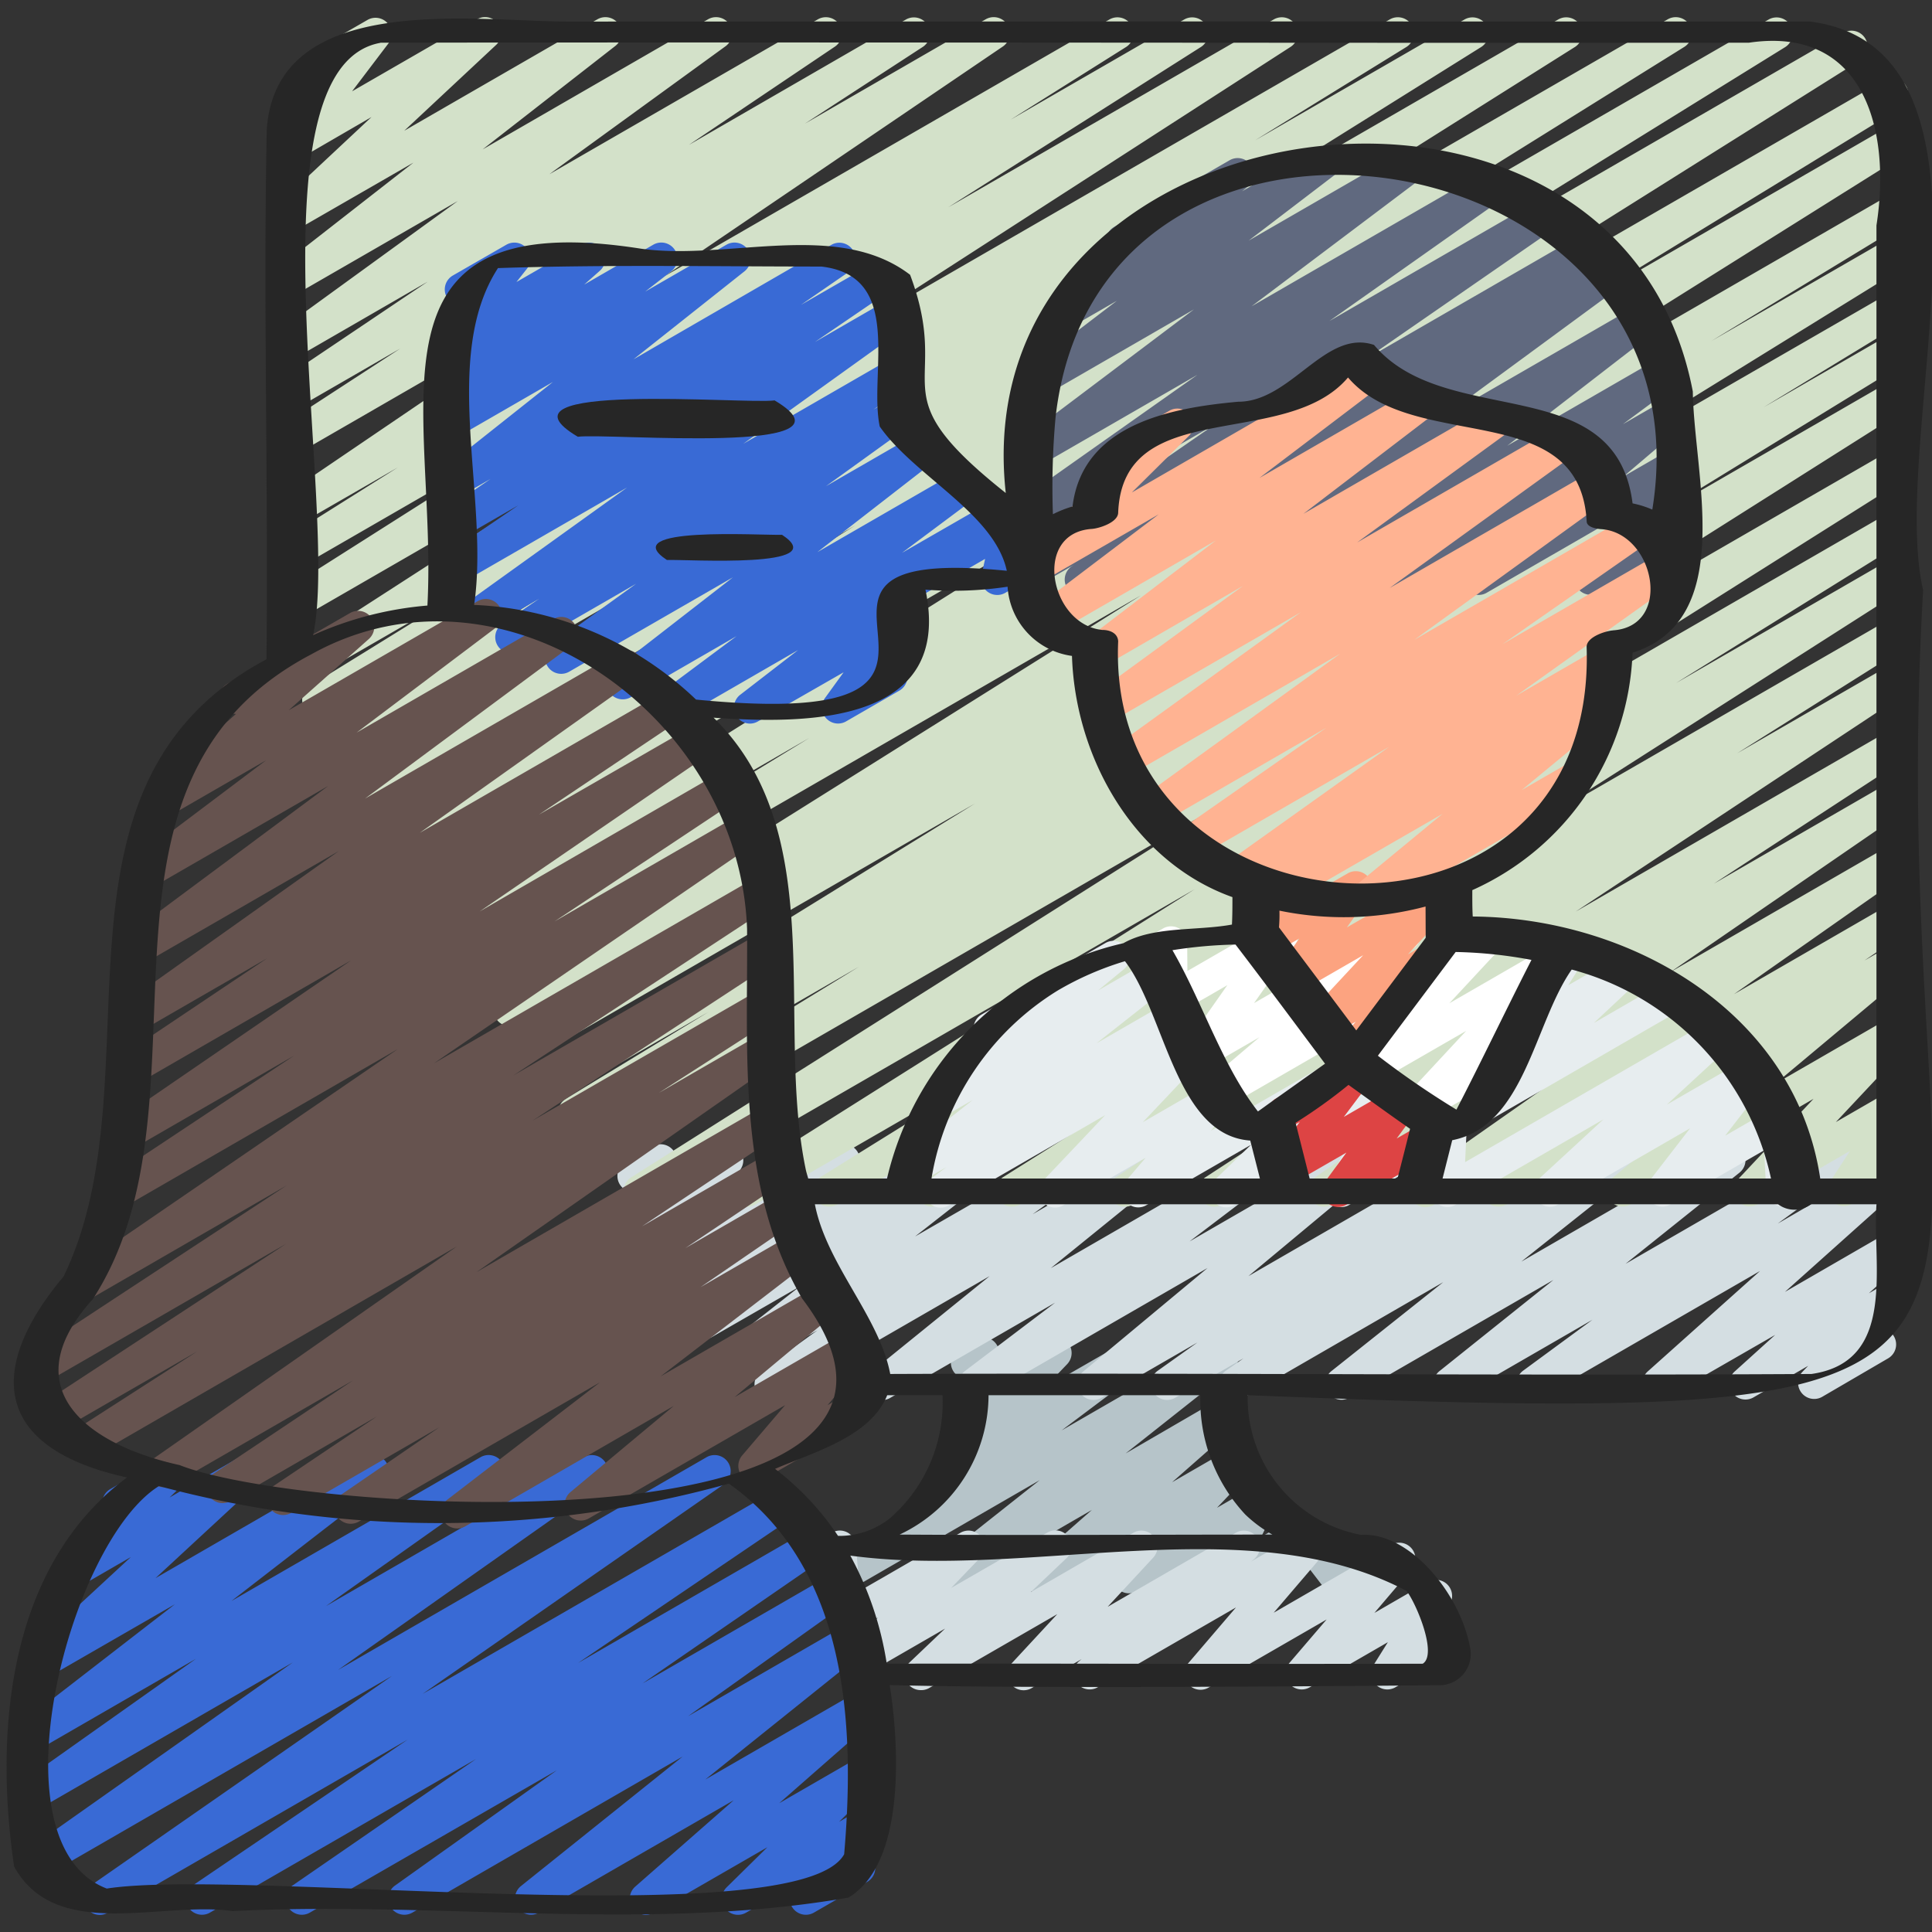 <?xml version="1.0" encoding="UTF-8"?> <svg xmlns="http://www.w3.org/2000/svg" xmlns:xlink="http://www.w3.org/1999/xlink" version="1.1" width="512" height="512" x="0" y="0" viewBox="0 0 60 60" style="enable-background:new 0 0 512 512" xml:space="preserve" class=""><rect x="0" y="0" width="60" height="60" fill="#333333" stroke="none"/><g><path fill="#b6c4c9" d="M26.037 49.5a.5.5 0 0 1-.3-.9l3.751-2.818a.5.5 0 0 1-.212-.823l.807-.843a.506.506 0 0 1-.394-.106.5.5 0 0 1-.159-.545l.24-.721a.49.49 0 0 1-.173-.177.5.5 0 0 1 .183-.683l.5-.29a.505.505 0 0 1 .566.046.5.5 0 0 1 .159.545l-.115.347 1.64-.946a.5.5 0 0 1 .612.778l-.724.756 2.682-1.543a.5.5 0 0 1 .55.832l-2.68 2.013 4.754-2.744a.5.5 0 0 1 .664.151.5.5 0 0 1-.1.674l-3.329 2.634 2.82-1.637a.5.5 0 0 1 .58.809L36.4 46.032l1.763-1.017a.5.5 0 0 1 .612.776l-.98 1.034 1.106-.638a.5.5 0 0 1 .7.651l-.433.891 1.007-.582a.5.5 0 0 1 .647.129l.795 1.042.121-.07a.5.5 0 1 1 .5.867l-.5.289a.5.5 0 0 1-.647-.13l-.8-1.041-2.033 1.177a.5.5 0 0 1-.7-.651l.432-.891-2.68 1.548a.5.5 0 0 1-.613-.776l.981-1.035-3.145 1.816a.5.5 0 0 1-.58-.809l1.957-1.72-4.39 2.535a.5.5 0 0 1-.561-.824l3.33-2.636-6 3.466a.491.491 0 0 1-.252.067z" opacity="1" data-original="#b6c4c9"></path><path fill="#d4dee2" d="M28.594 52.488a.5.5 0 0 1-.344-.863l1.1-1.047-2.374 1.37a.5.5 0 0 1-.61-.779l.9-.938-.748.432a.5.5 0 0 1-.481.011.5.5 0 0 1-.267-.4l-.124-1.46a.509.509 0 0 1-.489-.248.5.5 0 0 1 .183-.682l.492-.284a.5.5 0 0 1 .748.39l.12 1.416 3.13-1.806a.5.5 0 0 1 .61.779l-.9.936 2.978-1.715a.5.5 0 0 1 .593.8l-1.1 1.045L35.2 47.6a.5.5 0 0 1 .616.772L34.4 49.9l3.981-2.3a.5.5 0 0 1 .567.819l-.094.076 1.553-.9a.5.5 0 0 1 .63.757l-1.481 1.732 3.65-2.107a.5.5 0 0 1 .631.757l-1.154 1.356 1.663-.96a.5.5 0 0 1 .673.7l-.439.7.131-.075a.5.5 0 1 1 .5.865l-1.875 1.08a.5.5 0 0 1-.673-.7l.438-.7-2.425 1.4a.5.5 0 0 1-.631-.757l1.155-1.349-3.667 2.116a.5.5 0 0 1-.63-.758l1.482-1.732-4.322 2.494a.5.5 0 0 1-.563-.814l.09-.074-1.552.9a.5.5 0 0 1-.617-.772l1.414-1.526-3.987 2.3a.489.489 0 0 1-.254.06zM23.926 43.483a.5.5 0 0 1-.293-.9l1.756-1.271-2.521 1.455a.5.5 0 0 1-.559-.825l2.52-1.983-2.729 1.569a.5.5 0 0 1-.556-.828l.674-.521-.7.407a.5.5 0 0 1-.571-.816l.491-.411-.5.29a.5.5 0 0 1-.68-.688l.918-1.539-1.2.689a.5.5 0 0 1-.7-.648l.227-.472a.5.5 0 0 1-.083-.9l.848-.489a.5.5 0 0 1 .7.648l-.092.192 1.458-.841a.5.5 0 0 1 .68.688l-.914 1.535 3.86-2.228a.5.5 0 0 1 .57.816l-.492.411L28.16 35.6a.5.5 0 0 1 .556.828l-.672.518L30.38 35.6a.5.5 0 0 1 .559.825L28.418 38.4l4.865-2.8a.5.5 0 0 1 .543.838l-1.758 1.272 3.659-2.111a.5.5 0 0 1 .564.821l-3.656 2.963 6.555-3.785a.5.5 0 0 1 .552.831l-2.8 2.125 5.123-2.957a.5.5 0 0 1 .57.816l-3.864 3.218 6.988-4.034a.5.5 0 0 1 .54.84l-1.232.877 2.977-1.718a.5.5 0 0 1 .537.842l-.55.384 2.126-1.226a.5.5 0 0 1 .562.824l-3.473 2.761 6.212-3.586a.5.5 0 0 1 .563.823l-3.538 2.831 6.332-3.655a.5.5 0 0 1 .545.836L55.208 38l3.134-1.81a.5.5 0 0 1 .583.806l-3.492 3.125 3.287-1.9a.5.5 0 0 1 .585.8l-1.266 1.143.666-.384a.5.5 0 0 1 .61.779l-.713.744a.49.49 0 0 1 .217.2.5.5 0 0 1-.182.682l-2.048 1.195a.5.5 0 0 1-.61-.779l.175-.184-1.708.986a.5.5 0 0 1-.585-.8l1.268-1.146-3.378 1.943a.5.5 0 0 1-.583-.805l3.491-3.123-6.809 3.93a.5.5 0 0 1-.546-.836l2.15-1.579-4.186 2.416a.5.5 0 0 1-.563-.823l3.538-2.831-6.334 3.656a.5.5 0 0 1-.561-.824l3.473-2.762-6.214 3.591a.5.5 0 0 1-.537-.842l.547-.383-2.124 1.226a.5.5 0 0 1-.54-.84l1.234-.879-2.98 1.72a.5.5 0 0 1-.57-.816L37.5 39.38l-6.987 4.034a.5.5 0 0 1-.552-.831l2.806-2.127-5.125 2.959a.5.5 0 0 1-.565-.821l3.657-2.963-6.557 3.785a.491.491 0 0 1-.251.067z" opacity="1" data-original="#d4dee2"></path><path fill="#d3e1c9" d="M19.872 37.484a.5.5 0 0 1-.268-.922L37.731 25.1l-19 10.968a.5.5 0 0 1-.511-.858l8.455-5.187-8.609 4.97a.5.5 0 0 1-.509-.859L22 31.429l-4.524 2.611a.5.5 0 0 1-.513-.858l13.314-8.227L16.7 32.791a.5.5 0 0 1-.51-.859l6.1-3.714-6.2 3.58a.5.5 0 0 1-.516-.857l19.86-12.451-20.321 11.732a.5.5 0 0 1-.51-.86l10.531-6.444L14.421 29.1a.5.5 0 0 1-.516-.857l20.628-12.955-21.116 12.191a.5.5 0 0 1-.514-.857L27.318 17.7l-14.7 8.488a.5.5 0 0 1-.514-.858l14.453-9.01-14.769 8.527a.5.5 0 0 1-.517-.856l15.215-9.586-15.59 9a.5.5 0 0 1-.514-.856l10.993-6.874-11.245 6.492a.5.5 0 0 1-.513-.858l4.692-2.9-4.79 2.765A.5.5 0 0 1 9 20.325l13.591-8.771L9.28 19.236a.5.5 0 0 1-.517-.854l7.859-4.988-7.342 4.238a.5.5 0 0 1-.516-.856l3.59-2.259L9.28 16.29a.5.5 0 0 1-.674-.167.5.5 0 0 1 .143-.68l10.51-7.137-9.979 5.76a.5.5 0 0 1-.522-.851l3.671-2.39-3.149 1.818a.5.5 0 0 1-.529-.848l4.533-3.049-4 2.311a.5.5 0 0 1-.544-.837l5.477-3.977L9.28 9.09a.5.5 0 0 1-.557-.827l4.115-3.212L9.28 7.1a.5.5 0 0 1-.592-.8l2.849-2.665L9.28 4.944a.5.5 0 0 1-.648-.735l1.141-1.5a.5.5 0 0 1-.411-.909L11.411.62a.5.5 0 0 1 .625.1.5.5 0 0 1 .024.632l-1.126 1.484L14.811.6a.5.5 0 0 1 .591.8l-2.847 2.66 6-3.462a.5.5 0 0 1 .557.827L14.99 4.639l7-4.041a.5.5 0 0 1 .544.837L17.06 5.411 25.4.6a.5.5 0 0 1 .53.847L21.394 4.5 28.145.6a.5.5 0 0 1 .522.851L25 3.838 30.61.6a.5.5 0 0 1 .532.846l-10.51 7.136L34.462.6a.5.5 0 0 1 .517.855l-3.591 2.259L36.786.6a.5.5 0 0 1 .518.854l-7.855 4.984L39.564.6a.5.5 0 0 1 .522.852l-13.594 8.772L43.166.6a.5.5 0 0 1 .513.858l-4.7 2.9L45.491.6a.5.5 0 0 1 .515.856l-11 6.877L48.4.6a.5.5 0 0 1 .517.855L33.7 11.041 51.792.6a.5.5 0 0 1 .515.857l-14.449 9L54.937.6a.5.5 0 0 1 .513.857l-14.4 8.914 16.21-9.358a.5.5 0 0 1 .515.856l-20.631 12.96L58.515 2.491a.5.5 0 0 1 .51.86l-10.52 6.437 10.216-5.9a.5.5 0 0 1 .515.856L39.361 17.208 58.723 6.03a.5.5 0 0 1 .509.86l-6.082 3.7 5.574-3.217a.5.5 0 0 1 .512.858l-13.3 8.216L58.725 9.07a.5.5 0 0 1 .509.86l-4.465 2.719 3.958-2.285a.5.5 0 0 1 .511.859l-8.464 5.192 7.954-4.592a.5.5 0 0 1 .517.856L41.128 24.135l17.6-10.162a.5.5 0 0 1 .517.855l-14.187 8.949 13.673-7.893a.5.5 0 0 1 .514.857l-7.194 4.472 6.681-3.857a.5.5 0 0 1 .52.854l-11.277 7.2 10.759-6.21a.5.5 0 0 1 .517.856l-5.3 3.337 4.789-2.764a.5.5 0 0 1 .526.849l-10.33 6.832 9.8-5.659a.5.5 0 0 1 .524.852l-6.032 3.939 5.51-3.181a.5.5 0 0 1 .533.844L51.89 30.18l6.85-3.955a.5.5 0 0 1 .537.841l-5.426 3.808 4.891-2.824a.5.5 0 0 1 .531.846l-1.37.933.84-.484a.5.5 0 0 1 .57.816l-4.178 3.495 3.61-2.084a.5.5 0 0 1 .614.775l-2.345 2.5 1.733-1a.5.5 0 0 1 .67.7l-.617.954a.5.5 0 0 1 .449.891l-1.741 1a.5.5 0 0 1-.67-.7l.613-.947-2.863 1.655a.5.5 0 0 1-.614-.774l2.346-2.5-5.68 3.279a.5.5 0 0 1-.571-.816l4.178-3.489-7.47 4.312a.5.5 0 0 1-.531-.845l1.368-.933-3.082 1.779a.5.5 0 0 1-.532-.847l5.428-3.807-8.056 4.65a.5.5 0 0 1-.533-.845l7.384-5.074-10.26 5.92a.5.5 0 0 1-.524-.851l6.038-3.943-8.306 4.8a.5.5 0 0 1-.525-.849l10.33-6.833-13.308 7.678a.5.5 0 0 1-.517-.855l5.289-3.328-7.248 4.184a.5.5 0 0 1-.519-.853l11.283-7.208-13.967 8.062a.5.5 0 0 1-.513-.857l7.2-4.474-9.236 5.332a.5.5 0 0 1-.517-.855l14.175-8.942-16.972 9.8a.494.494 0 0 1-.254.066z" opacity="1" data-original="#159cdc" class=""></path><path fill="#e7edef" d="M46.017 34.854a.5.5 0 0 1-.343-.865l1.514-1.425a.481.481 0 0 1-.4-.153.5.5 0 0 1-.058-.617l1.1-1.69-.006-.01a.5.5 0 0 1 .176-.683l.541-.312a.5.5 0 0 1 .67.7l-.511.801 1.561-.9a.5.5 0 0 1 .593.8L49.5 31.768l2.226-1.286a.5.5 0 0 1 .5.866l-5.955 3.438a.493.493 0 0 1-.254.068z" opacity="1" data-original="#e7edef" class=""></path><path fill="#e7edef" d="M29.211 37.505a.5.5 0 0 1-.3-.9l.483-.36-.826.477a.5.5 0 0 1-.559-.825l2.2-1.736-.932.537a.5.5 0 0 1-.566-.819l1.816-1.487a.5.5 0 0 1-.041-.887l3.846-2.22a.5.5 0 0 1 .566.82l-.8.658 1.594-.92a.5.5 0 0 1 .56.825l-2.2 1.733 2.263-1.306a.5.5 0 0 1 .549.834l-.481.358.411-.237a.5.5 0 0 1 .613.776l-1.917 2.026 2.1-1.213a.5.5 0 0 1 .631.757l-.613.718 4.233-2.443a.5.5 0 0 1 .6.791l-1.115 1.082 1.736-1a.5.5 0 0 1 .688.674l-.8 1.441 1.85-1.069a.5.5 0 0 1 .749.459l-.049 1.042 7.676-4.432a.5.5 0 0 1 .589.8l-2 1.847 2.424-1.4a.5.5 0 0 1 .645.739l-1.259 1.626 1.425-.82a.5.5 0 0 1 .749.408l.066 1.359a.5.5 0 0 1 .226.931l-.441.251a.5.5 0 0 1-.749-.408l-.063-1.268-2.913 1.681a.5.5 0 0 1-.645-.738l1.258-1.628-4.105 2.37a.5.5 0 0 1-.589-.8l2-1.845-4.594 2.653a.5.5 0 0 1-.749-.459l.055-1.042-2.606 1.505a.5.5 0 0 1-.687-.674l.795-1.442-3.674 2.121a.5.5 0 0 1-.6-.791l1.117-1.083-3.251 1.877a.5.5 0 0 1-.631-.757l.612-.719-2.562 1.48a.5.5 0 0 1-.614-.777l1.917-2.024-4.86 2.806a.5.5 0 0 1-.251.067z" opacity="1" data-original="#e7edef" class=""></path><path fill="#ffffff" d="M44 34.9a.5.5 0 0 1-.366-.841l1.9-2.045-2.904 1.674a.5.5 0 0 1-.616-.773l1.606-1.727-5.52 3.189a.5.5 0 0 1-.575-.814l1.59-1.352-1.63.94a.5.5 0 0 1-.659-.719l1.29-1.837-1.483.856a.5.5 0 0 1-.75-.429l-.007-.9a.5.5 0 0 1-.426-.9l.669-.387a.5.5 0 0 1 .75.429l.007.891 2.7-1.558a.5.5 0 0 1 .659.719l-1.29 1.837 4.43-2.556a.5.5 0 0 1 .574.813l-1.589 1.352L46 28.657a.5.5 0 0 1 .616.774l-1.606 1.727 2.913-1.681a.5.5 0 0 1 .616.773l-1.949 2.094a.5.5 0 0 1 .37.918l-2.71 1.566a.49.49 0 0 1-.25.072z" opacity="1" data-original="#ffffff" class=""></path><path fill="#396ad5" d="M3.1 59.47a.5.5 0 0 1-.286-.91l9.359-6.512-10.715 6.186a.5.5 0 0 1-.538-.84l8.173-5.766-7.813 4.511a.5.5 0 0 1-.539-.839l5.345-3.785-4.8 2.772a.5.5 0 0 1-.555-.828l4.7-3.637L1.46 52.11a.5.5 0 0 1-.59-.8l3.194-2.955-1.756 1.015a.5.5 0 0 1-.6-.791l1.6-1.561a.534.534 0 0 1-.066-.09.5.5 0 0 1 .183-.683l1.712-.988a.5.5 0 0 1 .6.791l-.47.458 2.165-1.249a.5.5 0 0 1 .589.8L4.83 49.01l6.5-3.755a.5.5 0 0 1 .556.828l-4.7 3.639 7.739-4.468a.5.5 0 0 1 .539.841l-5.343 3.785 8.015-4.627a.5.5 0 0 1 .538.841L10.5 51.861l11.448-6.609a.5.5 0 0 1 .535.843l-9.358 6.51L24.1 46.271a.5.5 0 0 1 .53.847l-6.68 4.529 7.166-4.136a.5.5 0 0 1 .534.844l-5.7 3.928 5.907-3.41a.5.5 0 0 1 .54.84L21.366 53.3l5-2.888a.5.5 0 0 1 .563.822l-5.025 4.031 4.775-2.756a.5.5 0 0 1 .58.808L24.2 56l2.521-1.455a.5.5 0 0 1 .6.789l-1.262 1.243.662-.382a.5.5 0 0 1 .634.752l-.495.595a.49.49 0 0 1 .256.218.5.5 0 0 1-.182.682l-1.659.957a.5.5 0 0 1-.634-.752l.154-.185-1.628.939a.5.5 0 0 1-.6-.789l1.265-1.245-3.526 2.033a.5.5 0 0 1-.58-.808l3.061-2.685-6.052 3.493a.5.5 0 0 1-.562-.822l5.027-4.027-8.4 4.851a.5.5 0 0 1-.54-.839l5.034-3.586L9.619 59.4a.5.5 0 0 1-.534-.844l5.7-3.929L6.517 59.4a.5.5 0 0 1-.531-.846l6.673-4.528L3.351 59.4a.5.5 0 0 1-.251.07z" opacity="1" data-original="#f5ba1e" class=""></path><path fill="#fca380" d="M41.873 33.28a.5.5 0 0 1-.383-.822l.614-.729-.765.442a.5.5 0 0 1-.616-.774l1.612-1.732-2.009 1.159a.5.5 0 0 1-.656-.723l.684-.956-.9.519a.5.5 0 0 1-.74-.53l.159-.8a.5.5 0 0 1-.093-.907l.5-.291a.5.5 0 0 1 .74.53l-.115.582 1.95-1.125a.5.5 0 0 1 .657.724l-.684.954 2.888-1.667a.5.5 0 0 1 .616.773l-1.611 1.733.343-.2a.5.5 0 0 1 .633.755l-1.82 2.163a.5.5 0 0 1-.236.555l-.523.3a.5.5 0 0 1-.245.067z" opacity="1" data-original="#fca380"></path><path fill="#dd4444" d="M41.56 37.484a.5.5 0 0 1-.4-.8l.654-.889-1.7.98a.5.5 0 0 1-.649-.732l.9-1.2-.225.129a.5.5 0 1 1-.5-.865l2.345-1.353a.5.5 0 0 1 .649.732l-.9 1.2 1.639-.946a.5.5 0 0 1 .653.729l-.652.889.772-.445a.5.5 0 0 1 .5.865l-2.836 1.639a.491.491 0 0 1-.25.067z" opacity="1" data-original="#dd4444"></path><path fill="#396ad5" d="M28.478 18.5a.5.5 0 0 1-.25-.932l2.837-1.638a.5.5 0 0 1 .74.537l-.111.516.017-.009a.5.5 0 1 1 .5.865l-.989.571a.5.5 0 0 1-.74-.537l.111-.516-1.865 1.076a.5.5 0 0 1-.25.067z" opacity="1" data-original="#f5ba1e" class=""></path><path fill="#396ad5" d="M23.3 22.472a.5.5 0 0 1-.306-.9l1.792-1.384-3.663 2.115a.5.5 0 0 1-.549-.833l2.3-1.714-3.291 1.9a.5.5 0 0 1-.556-.827l3.735-2.9-5.085 2.931a.5.5 0 0 1-.543-.838l2.621-1.893-3.614 2.086a.5.5 0 0 1-.533-.846l1.134-.774-1.877 1.084a.5.5 0 0 1-.542-.839l5.153-3.7-5.2 3a.5.5 0 0 1-.532-.846l2.351-1.6-1.815 1.045a.5.5 0 0 1-.533-.844l1.488-1.022-.955.551a.5.5 0 0 1-.56-.824l3.452-2.738-2.892 1.669a.5.5 0 0 1-.557-.827l.8-.627-.248.143a.5.5 0 0 1-.58-.808l.513-.451a.5.5 0 0 1-.561-.139.5.5 0 0 1-.014-.636l.561-.711a.5.5 0 0 1-.132-.918l1.664-.957a.5.5 0 0 1 .642.742l-.329.416L18.051 7.6a.5.5 0 0 1 .58.807l-.488.431L20.287 7.6a.5.5 0 0 1 .558.827l-.808.629L22.56 7.6a.5.5 0 0 1 .663.151.5.5 0 0 1-.1.673l-3.449 2.735L25.826 7.6a.5.5 0 0 1 .533.844l-1.486 1.025 2.257-1.3a.5.5 0 0 1 .532.846l-2.354 1.606 2.384-1.377a.5.5 0 0 1 .542.839l-5.153 3.7 4.644-2.68a.5.5 0 0 1 .532.845l-1.137.776.609-.351a.5.5 0 0 1 .542.838L25.65 15.1l2.912-1.681a.5.5 0 0 1 .557.827l-3.734 2.9 4.379-2.527a.5.5 0 0 1 .548.833l-2.3 1.717 2.727-1.569a.5.5 0 0 1 .556.828l-3.105 2.4a.486.486 0 0 1 .151.114.5.5 0 0 1 .034.627l-.682.946a.5.5 0 0 1 .24.932l-1.658.957a.5.5 0 0 1-.655-.725l.579-.8-2.654 1.521a.493.493 0 0 1-.245.072z" opacity="1" data-original="#f5ba1e" class=""></path><path fill="#60697f" d="M33.565 18.5a.5.5 0 0 1-.272-.919l.054-.035-1.067.615a.5.5 0 0 1-.534-.844l5.975-4.132-5.441 3.14a.5.5 0 0 1-.538-.841l5.447-3.845-4.909 2.832a.5.5 0 0 1-.551-.832l5.351-4.031-4.522 2.611a.5.5 0 0 1-.554-.83l2.681-2.048-1.269.732a.5.5 0 0 1-.562-.822l1.7-1.366a.492.492 0 0 1-.138-.155.5.5 0 0 1 .183-.682l3.592-2.074a.5.5 0 0 1 .563.822l-.18.144L40.9 4.6a.5.5 0 0 1 .554.83l-2.676 2.043 4.891-2.824a.5.5 0 0 1 .551.832l-5.352 4.032 7.325-4.229a.5.5 0 0 1 .538.841l-5.447 3.846 6.555-3.784a.5.5 0 0 1 .534.843L42.4 11.161l6.736-3.889a.5.5 0 0 1 .522.852l-.054.035.2-.116a.5.5 0 0 1 .546.836l-5.648 4.15 6.052-3.493a.5.5 0 0 1 .555.828l-4.5 3.479 4.591-2.649a.5.5 0 0 1 .548.834L50.4 13.174l1.24-.715a.5.5 0 0 1 .574.813l-1.789 1.522 1.295-.747a.5.5 0 0 1 .652.729l-1.152 1.566.518-.3a.5.5 0 0 1 .726.588l-.2.625a.487.487 0 0 1 .172.177.5.5 0 0 1-.183.682l-.5.288a.5.5 0 0 1-.726-.588l.083-.253-1.462.844a.5.5 0 0 1-.653-.729l1.155-1.565-3.983 2.3a.5.5 0 0 1-.574-.813l1.792-1.525-4.057 2.342a.5.5 0 0 1-.548-.834l1.544-1.144-3.437 1.983a.5.5 0 0 1-.556-.828l4.5-3.482-7.475 4.315a.5.5 0 0 1-.546-.836l5.643-4.147-8.641 4.989a.494.494 0 0 1-.247.069z" opacity="1" data-original="#60697f" class=""></path><path fill="#66534f" d="M14.2 47.467a.5.5 0 0 1-.3-.9l4.732-3.637-7.493 4.326a.5.5 0 0 1-.533-.845l3.035-2.083-4.611 2.663a.5.5 0 0 1-.528-.847l3.2-2.153-4.549 2.628a.5.5 0 0 1-.527-.848l4.335-2.9-5.629 3.25a.5.5 0 0 1-.536-.843l9.389-6.567-11.247 6.496a.5.5 0 0 1-.52-.853l3.713-2.389-4.354 2.514a.5.5 0 0 1-.524-.851l7.632-5L1.3 43.005a.5.5 0 0 1-.525-.851L8.9 36.817l-6.151 3.554a.5.5 0 0 1-.532-.845l10.137-6.946-8.5 4.907a.5.5 0 0 1-.527-.849l5.806-3.854-4.928 2.845a.5.5 0 0 1-.533-.845l7.234-4.96-6.562 3.789a.5.5 0 0 1-.529-.847L8.3 29.758l-3.952 2.281a.5.5 0 0 1-.54-.84l6.712-4.768-6.172 3.562a.5.5 0 0 1-.548-.834l6.389-4.748L4.5 27.693a.5.5 0 0 1-.551-.832l4.316-3.251-3.054 1.763a.5.5 0 0 1-.582-.807l2.7-2.395a.56.56 0 0 1-.457-.25.5.5 0 0 1 .183-.683l3.817-2.2a.5.5 0 0 1 .582.807l-2.49 2.214 5.874-3.391a.5.5 0 0 1 .551.832l-4.313 3.251 6.109-3.526a.5.5 0 0 1 .548.834L11.338 24.8l7.872-4.545a.5.5 0 0 1 .54.84l-6.714 4.77 7.647-4.414a.5.5 0 0 1 .528.848l-4.474 3L21.6 22.5a.5.5 0 0 1 .533.845l-7.238 4.962 7.605-4.396a.5.5 0 0 1 .526.85l-5.8 3.852 5.853-3.379a.5.5 0 0 1 .532.845l-10.135 6.944 10.077-5.817a.5.5 0 0 1 .524.851L15.941 33.4l7.711-4.452a.5.5 0 0 1 .525.851l-7.632 5 7.107-4.1a.5.5 0 0 1 .521.854l-3.707 2.385 3.186-1.84a.5.5 0 0 1 .536.843L14.8 39.506l8.943-5.163a.5.5 0 0 1 .528.848l-4.333 2.894 4.019-2.32a.5.5 0 0 1 .528.847l-3.2 2.149 2.98-1.72a.5.5 0 0 1 .533.845l-3.041 2.087 2.933-1.694a.5.5 0 0 1 .555.829l-4.729 3.636 4.942-2.853a.5.5 0 0 1 .57.816l-3.214 2.682L26.4 41.32a.5.5 0 0 1 .631.757L25.7 43.639l.841-.486a.5.5 0 0 1 .5.866l-3.361 1.938a.5.5 0 0 1-.631-.757l1.333-1.561-6.1 3.519a.5.5 0 0 1-.57-.816l3.212-2.68-6.472 3.738a.493.493 0 0 1-.252.067z" opacity="1" data-original="#66534f" class=""></path><path fill="#ffb392" d="M42.331 28.46a.5.5 0 0 1-.318-.886l2.788-2.3-4.937 2.846a.5.5 0 0 1-.534-.844l.315-.218-1.071.618a.5.5 0 0 1-.54-.84l5.11-3.645-6.093 3.518a.5.5 0 0 1-.536-.843l4.676-3.266-5.184 3a.5.5 0 0 1-.543-.838l6.159-4.462-6.512 3.76a.5.5 0 0 1-.542-.838l5.831-4.209-5.853 3.379a.5.5 0 0 1-.545-.837l4.6-3.36-4.312 2.494a.5.5 0 0 1-.554-.83l4.021-3.073-5.021 2.9a.5.5 0 0 1-.552-.831l3.8-2.881-3.672 2.116a.5.5 0 0 1-.6-.788l2.57-2.548a.508.508 0 0 1-.145-.16.5.5 0 0 1 .182-.683l2-1.158a.5.5 0 0 1 .6.788l-1.768 1.753 7.2-4.159a.5.5 0 0 1 .553.831l-3.792 2.878 4.836-2.792a.5.5 0 0 1 .554.83l-4.024 3.075 5.731-3.308a.5.5 0 0 1 .545.837l-4.606 3.36 6.292-3.632a.5.5 0 0 1 .542.838l-5.824 4.208 6.377-3.682a.5.5 0 0 1 .543.838l-6.157 4.456L50.8 15.9a.5.5 0 0 1 .536.843l-4.674 3.262 5.005-2.89a.5.5 0 0 1 .54.84l-5.119 3.651 2.6-1.5a.5.5 0 0 1 .535.844l-.592.41a.5.5 0 0 1 .412.877l-2.786 2.3 1.357-.783a.5.5 0 1 1 .5.865l-6.532 3.772a.5.5 0 0 1-.251.069z" opacity="1" data-original="#ffb392"></path><g fill="#262626"><path d="M59.724 18.326c-1.111-4.819 3.109-16.791-3.51-17.657Q36.935.663 17.656.67c-2.925 0-9.082-.97-9.372 3.36-.11 5.47.05 10.97-.008 16.444-7.4 3.952-3.3 12.954-6.3 19.166-2.396 2.86-2.208 5.33 1.968 6.244C.259 48.622-.186 53.745.439 57.968c1.3 2.356 4.593 1.06 6.786 1.383 6.331-.323 12.922.664 19.125-.42 2.218-1.333 1.279-6.6 1.279-6.6 4.044.115 13.949.034 17.071.005a.972.972 0 0 0 .966-1.111c-.3-1.748-1.908-3.654-3.4-3.558a4.327 4.327 0 0 1-3.518-4.338c28.602 1.144 19.573-.56 20.976-25.003zm-47.909-17c14.157-.022 28.337.015 42.5 0C57.879.8 58.742 4.018 58.275 7v29.6h-1.746c-.773-5.161-5.882-8.1-10.792-8.137-.015-.279-.013-.544-.013-.819A8.415 8.415 0 0 0 50.7 20.27c3.245-1.025 1.905-5.53 1.872-8.111C50.28.165 29.871 2.926 31.235 15.311c-4.068-3.23-1.623-3.186-2.971-6.777-2.252-1.723-5.667-.431-8.353-.81-8.959-1.406-6.316 5.034-6.637 11.082a10.826 10.826 0 0 0-3.55.918c.847-3.901-2.144-17.63 2.091-18.394zm13.21 35c-.96-4.594.789-10.452-2.865-14.038 2.917.206 7.454.2 6.581-3.976a11.241 11.241 0 0 0 2.55-.091 2.318 2.318 0 0 0 2 2.149c.1 3.158 1.925 6.4 4.983 7.491 0 .286 0 .562-.015.852-1.078.2-2.437.046-3.371.579a9.778 9.778 0 0 0-7.341 7.308H25.1c-.025-.092-.055-.182-.075-.275zm-9.559-28c3.309-.112 6.711-.048 10.042-.048 2.586.3 1.465 3.3 1.813 4.968 1.076 1.541 3.563 2.7 3.946 4.48-8.912-.889 1.472 5.087-9.651 4a10.629 10.629 0 0 0-6.892-2.94c.488-3.286-1.058-7.686.742-10.462zm17.316 4.63c1.34-11.829 20.436-8.834 18.532 2.87a3 3 0 0 0-.613-.193c-.525-4.161-5.8-2.265-8.03-4.921-1.507-.511-2.577 1.767-4.215 1.764-2.109.191-4.835.7-5.148 3.253a3.476 3.476 0 0 0-.609.241 23.989 23.989 0 0 1 .083-3.016zm17.311 6.622c-.225.015-.818.2-.819.509.345 10.259-14.965 9.39-14.548-.17-.011-.246-.247-.356-.495-.354-1.626-.163-2.18-3.012-.324-3.137.224-.015.819-.2.819-.509.147-3.655 5.2-1.908 7.138-4.194 2.032 2.384 7.2.6 7.412 4.473.008.185.324.229.448.237 1.662.11 2.243 3.017.369 3.143zm-4.862 14.883a27.219 27.219 0 0 1-2.44-1.675l2.416-3.221a14.014 14.014 0 0 1 2.354.246c-.787 1.539-1.544 3.13-2.33 4.65zm-5.782-.218c-.128.091-.254.185-.383.274-1.114-1.431-1.724-3.4-2.655-5.008a14.146 14.146 0 0 1 1.959-.175c.939 1.227 1.851 2.461 2.78 3.7zm4.827-5.118L42.12 32c-.753-1.007-1.782-2.374-2.4-3.2a4.7 4.7 0 0 0 .014-.519 9.91 9.91 0 0 0 4.538-.128zm-11.432 1.639a9.464 9.464 0 0 1 2.093-.913c1.247 1.63 1.572 5.41 3.891 5.57l.3 1.179h-10.2a8.473 8.473 0 0 1 3.916-5.836zm7.828 5.836q-.217-.865-.437-1.731a16.041 16.041 0 0 0 1.644-1.177c.636.457 1.269.919 1.912 1.365q-.191.773-.391 1.543zm4.428-1.19c2.255-.444 2.539-3.623 3.711-5.3A8.592 8.592 0 0 1 55 36.6H44.8zM2.882 40.347c4.011-6.2-.964-15.951 6.783-20.025 5.919-3.3 13.289 1.856 13.536 8.521.03 3.876-.323 7.985 1.71 11.484C30.939 48.273 9.5 47.062 5.579 45.5c-2.964-.652-5.162-2.438-2.697-5.153zm24.774 6.788a2.508 2.508 0 0 1-1.63.563 8.669 8.669 0 0 0-1.956-2.081c1.219-.526 2.962-1 3.483-2.287h1.718a4.77 4.77 0 0 1-1.615 3.805zm-1.44 10.451c-1.391 2.527-18.708.413-22.9 1.065-3.639-1.392-1.148-10.775 1.62-12.5a33.575 33.575 0 0 0 17.7-.076c3.664 2.596 3.934 7.412 3.58 11.511zm17.468-8.177c.307.4.963 1.975.5 2.259-5.5.016-11.108-.011-16.645 0a10.288 10.288 0 0 0-1.132-3.357c5.563.753 12.341-1.511 17.277 1.098zm-5.011-2.375a4.121 4.121 0 0 0 .842.624c-3.86 0-7.718.025-11.578 0A4.8 4.8 0 0 0 30.7 43.33h6.579a5.2 5.2 0 0 0 1.394 3.704zm17.586-4.364c-9.519.056-19.079-.038-28.612 0-.338-1.781-1.979-3.4-2.34-5.27h29.914a.855.855 0 0 0 1.02 0h2.035c-.133 1.881.648 4.885-2.017 5.27z" fill="#262626" opacity="1" data-original="#262626" class=""></path><path d="M17.945 13.564c.921-.124 9.023.6 6.111-1.129-.922.125-9.024-.597-6.111 1.129zM24.287 16.609c-.664.022-5.188-.275-3.575.782.665-.022 5.188.275 3.575-.782z" fill="#262626" opacity="1" data-original="#262626" class=""></path></g></g></svg> 